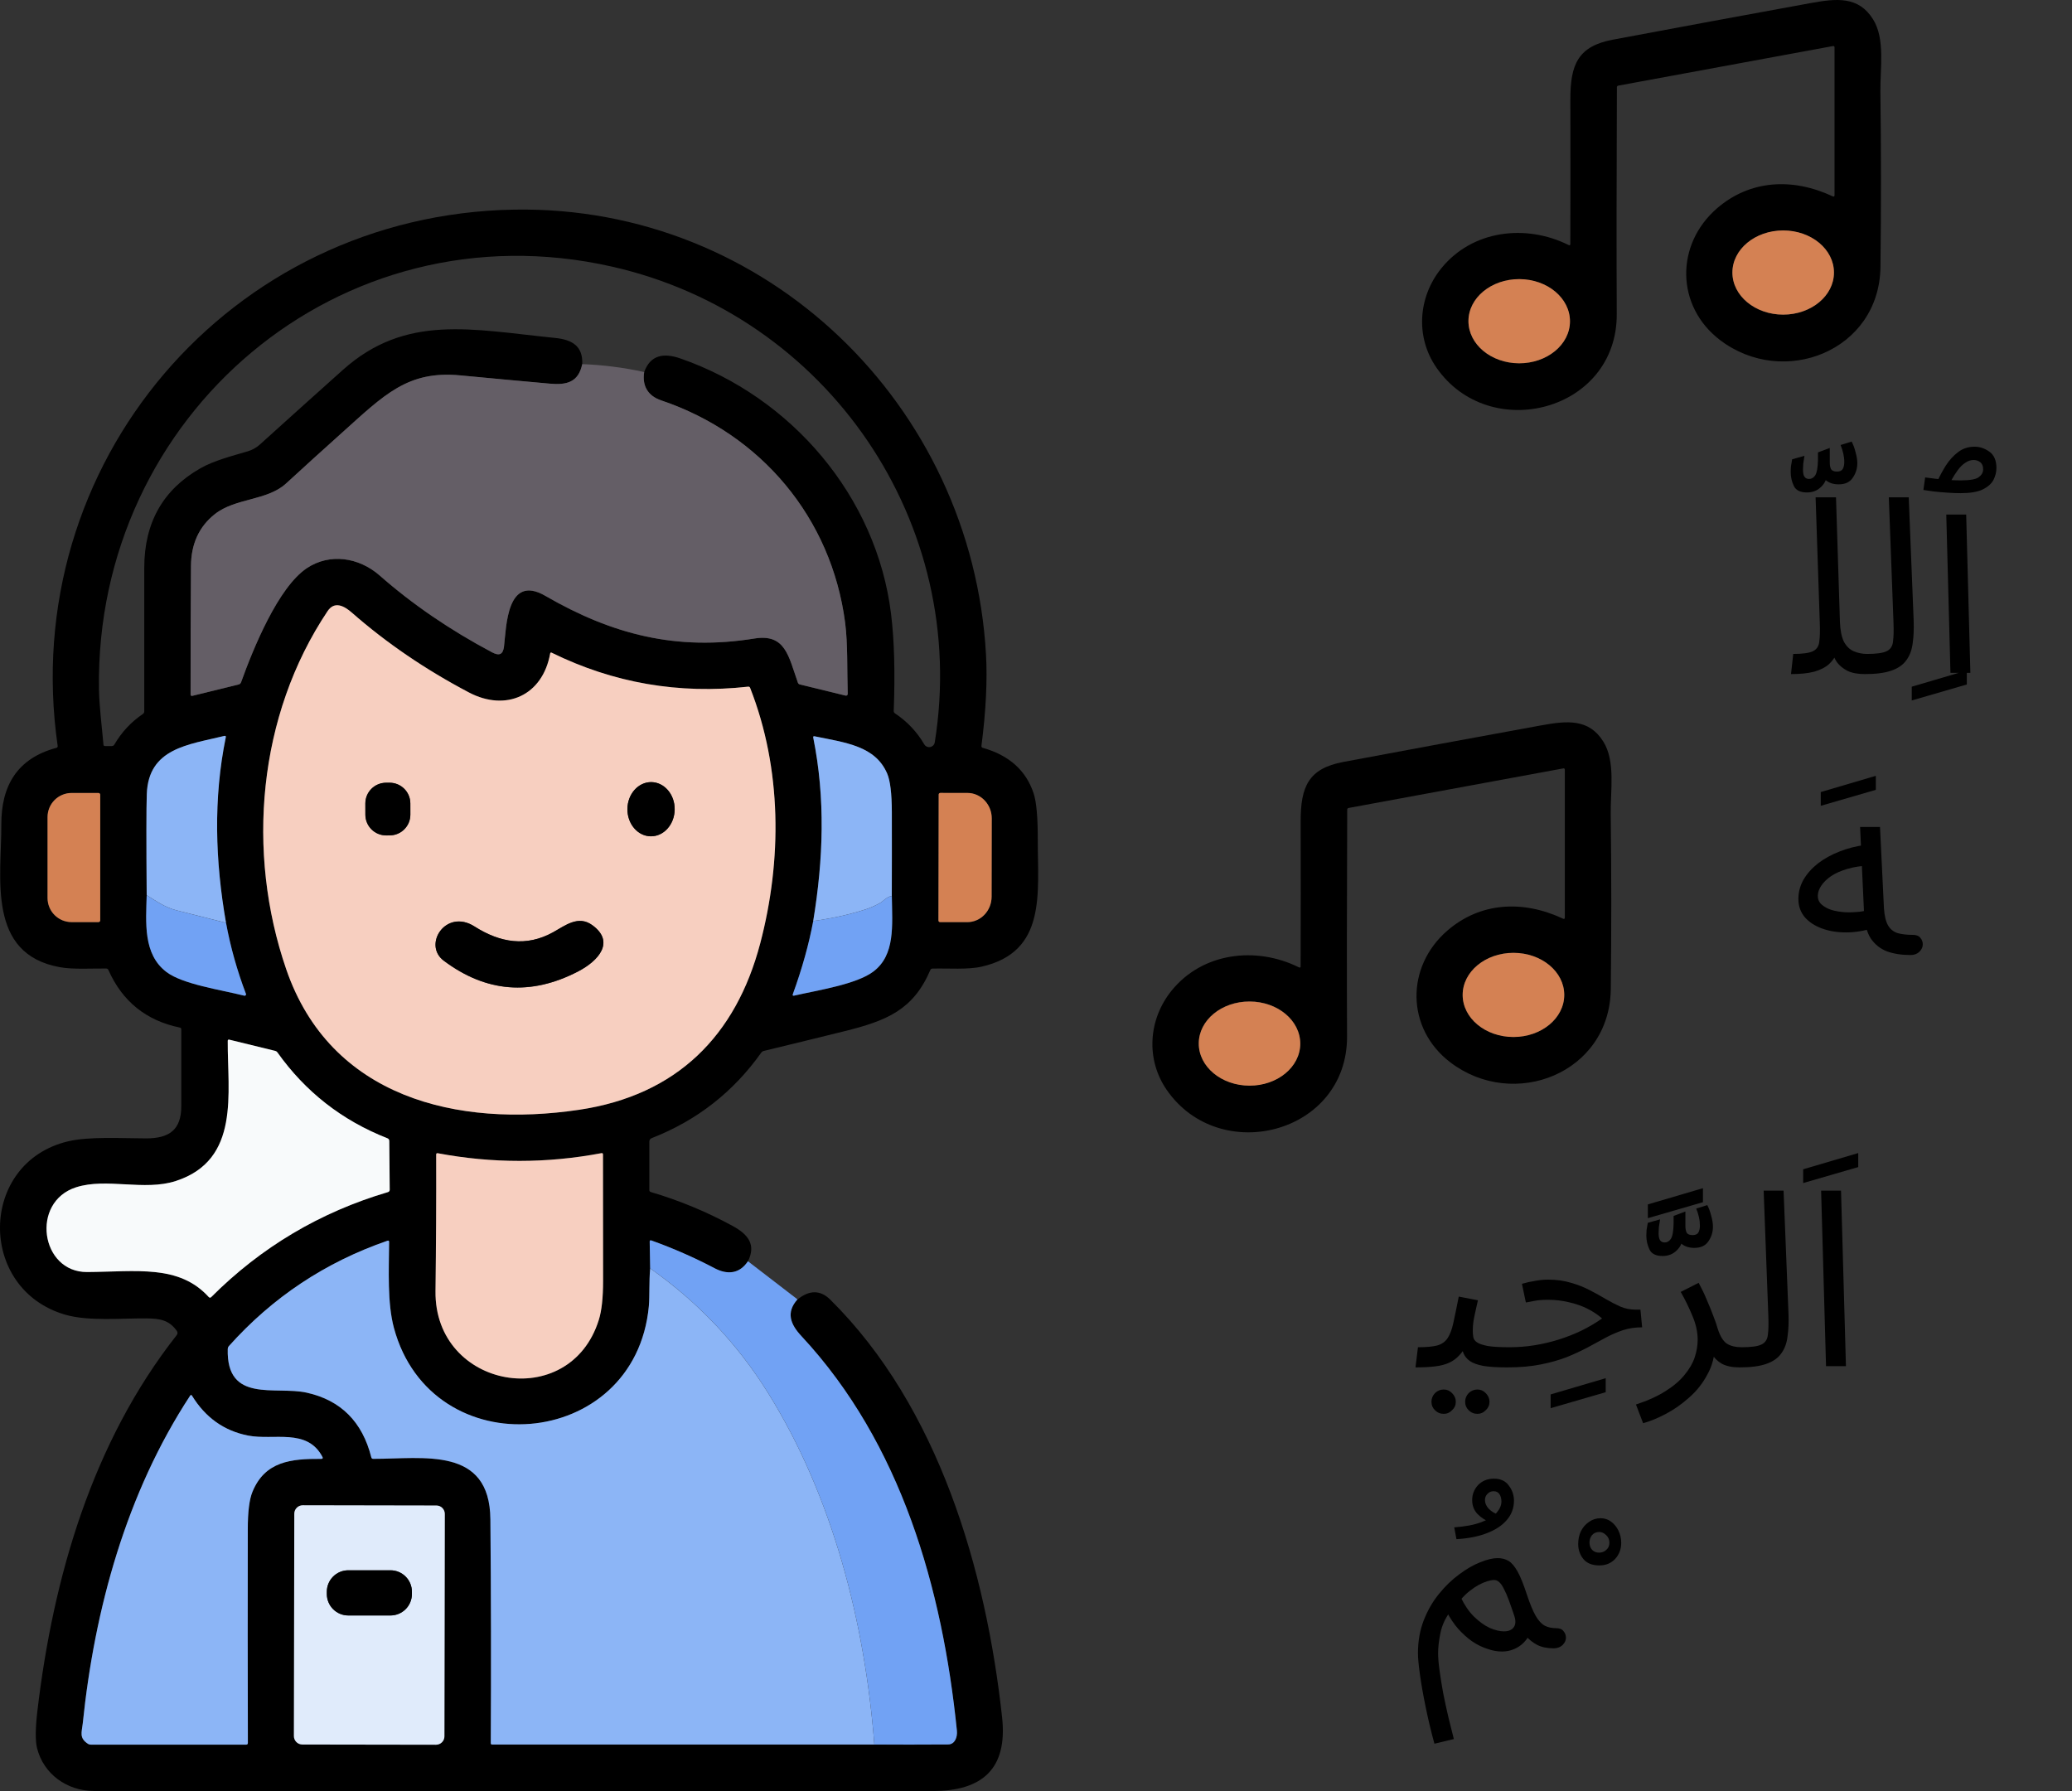 <svg width="59" height="51" viewBox="0 0 59 51" fill="none" xmlns="http://www.w3.org/2000/svg">
<rect x="0" y="0" width="59" height="51" fill="#333333" stroke="none"/>
<path d="M21.297 35.918C21.064 36.271 20.72 36.312 20.347 36.116C19.769 35.811 19.169 35.548 18.549 35.326C18.516 35.315 18.5 35.326 18.5 35.36L18.513 36.119C18.48 36.491 18.501 36.915 18.476 37.193C18.09 41.335 12.288 41.786 11.217 37.815C11.026 37.105 11.074 36.168 11.08 35.368C11.08 35.333 11.063 35.321 11.031 35.333C9.264 35.943 7.759 36.943 6.516 38.334C6.497 38.356 6.486 38.382 6.485 38.412C6.441 39.97 7.841 39.462 8.731 39.658C9.704 39.873 10.318 40.487 10.573 41.5C10.58 41.529 10.598 41.543 10.628 41.543C12.055 41.545 13.947 41.176 13.964 43.266C13.983 45.387 13.986 47.511 13.975 49.637C13.975 49.666 13.989 49.68 14.016 49.68H24.897C25.591 49.682 26.29 49.682 26.995 49.677C27.192 49.676 27.266 49.468 27.248 49.285C26.836 45.234 25.662 41.102 22.823 38.051C22.504 37.709 22.377 37.374 22.709 37.003C23.049 36.728 23.36 36.73 23.642 37.008C26.729 40.063 28.079 44.715 28.535 48.905C28.694 50.368 27.97 51 26.562 51C18.6 51 10.639 51 2.678 50.999C1.909 50.999 1.237 50.517 1.054 49.774C1.003 49.564 1.007 49.209 1.066 48.708C1.517 44.905 2.628 41.071 5.033 38.017C5.046 38.001 5.054 37.98 5.054 37.959C5.055 37.938 5.049 37.917 5.036 37.9C4.818 37.591 4.561 37.546 4.171 37.542C3.435 37.537 2.518 37.627 1.859 37.437C-0.652 36.711 -0.612 33.109 1.934 32.501C2.536 32.358 3.442 32.414 4.159 32.416C4.819 32.417 5.16 32.173 5.162 31.506C5.164 30.775 5.164 30.043 5.162 29.31C5.162 29.283 5.149 29.266 5.122 29.261C4.162 29.063 3.484 28.516 3.087 27.621C3.075 27.594 3.053 27.58 3.023 27.579C2.594 27.575 2.09 27.609 1.715 27.543C-0.388 27.171 0.044 24.984 0.038 23.477C0.034 22.383 0.484 21.596 1.604 21.296C1.633 21.289 1.646 21.27 1.642 21.24C0.489 13.21 6.546 6.107 14.642 5.969C21.839 5.846 27.674 11.54 28.076 18.633C28.118 19.372 28.075 20.24 27.947 21.236C27.943 21.266 27.956 21.286 27.985 21.295C28.733 21.506 29.216 21.938 29.432 22.59C29.513 22.834 29.552 23.276 29.551 23.916C29.547 25.434 29.81 27.104 27.951 27.526C27.553 27.616 27.011 27.57 26.553 27.581C26.523 27.581 26.502 27.595 26.491 27.622C26.005 28.755 25.261 29.064 24.026 29.369C23.267 29.557 22.507 29.743 21.748 29.926C21.72 29.933 21.695 29.95 21.677 29.974C20.881 31.096 19.84 31.908 18.555 32.41C18.536 32.417 18.519 32.43 18.508 32.446C18.497 32.463 18.49 32.483 18.49 32.503V33.888C18.49 33.917 18.504 33.935 18.532 33.944C19.348 34.184 20.127 34.508 20.87 34.914C21.298 35.149 21.536 35.44 21.297 35.918ZM16.579 10.371C16.471 10.882 16.145 10.971 15.652 10.926C14.803 10.85 13.952 10.771 13.101 10.69C11.607 10.548 10.939 11.245 9.736 12.325C9.203 12.803 8.673 13.284 8.145 13.769C7.609 14.262 6.704 14.178 6.118 14.64C5.669 14.995 5.442 15.488 5.438 16.12C5.429 17.345 5.425 18.566 5.427 19.781C5.427 19.786 5.428 19.792 5.431 19.797C5.433 19.802 5.437 19.806 5.441 19.81C5.446 19.813 5.451 19.816 5.456 19.817C5.462 19.818 5.467 19.818 5.473 19.817L6.797 19.491C6.812 19.488 6.826 19.48 6.838 19.47C6.849 19.459 6.858 19.445 6.864 19.431C7.207 18.477 7.917 16.725 8.741 16.177C9.386 15.749 10.214 15.865 10.812 16.39C11.746 17.211 12.812 17.939 14.01 18.576C14.211 18.682 14.323 18.647 14.351 18.41C14.418 17.851 14.43 16.332 15.527 16.968C17.433 18.071 19.268 18.54 21.48 18.183C22.363 18.041 22.451 18.678 22.719 19.439C22.729 19.467 22.748 19.484 22.777 19.491L24.078 19.809C24.085 19.811 24.093 19.811 24.1 19.809C24.108 19.808 24.115 19.804 24.121 19.8C24.127 19.795 24.131 19.789 24.134 19.782C24.138 19.775 24.139 19.767 24.139 19.76C24.118 19.085 24.144 18.341 24.065 17.731C23.677 14.751 21.672 12.362 18.829 11.403C18.447 11.274 18.281 10.987 18.343 10.596C18.516 10.106 18.899 10.043 19.367 10.205C22.538 11.302 24.964 14.142 25.373 17.484C25.465 18.231 25.49 19.151 25.449 20.245C25.448 20.274 25.46 20.296 25.483 20.312C25.832 20.545 26.11 20.839 26.318 21.195C26.335 21.224 26.36 21.247 26.39 21.26C26.42 21.274 26.454 21.278 26.487 21.272C26.52 21.266 26.549 21.25 26.573 21.227C26.596 21.203 26.611 21.173 26.617 21.14C27.619 14.908 23.567 8.976 17.417 7.59C9.674 5.844 2.704 11.827 2.818 19.619C2.825 20.111 2.901 20.679 2.946 21.206C2.949 21.232 2.963 21.244 2.989 21.244H3.181C3.215 21.244 3.24 21.23 3.257 21.201C3.462 20.849 3.732 20.559 4.068 20.331C4.094 20.312 4.108 20.287 4.108 20.255C4.107 18.891 4.107 17.527 4.108 16.165C4.109 14.884 4.641 13.941 5.706 13.335C6.092 13.115 6.601 12.986 7.053 12.852C7.183 12.814 7.299 12.749 7.4 12.658C8.185 11.948 8.972 11.241 9.76 10.536C11.556 8.927 13.442 9.385 15.806 9.623C16.29 9.671 16.603 9.854 16.579 10.371ZM15.667 18.604C15.451 19.814 14.402 20.271 13.352 19.718C12.111 19.064 10.999 18.306 10.017 17.444C9.798 17.252 9.525 17.108 9.328 17.402C7.339 20.374 7.004 24.27 8.15 27.6C9.408 31.259 13.027 32.118 16.488 31.602C19.277 31.187 20.955 29.492 21.647 26.864C22.27 24.494 22.265 21.893 21.36 19.588C21.349 19.561 21.33 19.549 21.301 19.553C19.333 19.773 17.468 19.451 15.704 18.584C15.701 18.582 15.697 18.581 15.693 18.582C15.688 18.582 15.684 18.583 15.681 18.584C15.677 18.586 15.674 18.589 15.671 18.592C15.669 18.596 15.667 18.6 15.667 18.604ZM4.177 25.492C4.158 26.267 4.068 27.172 4.742 27.68C5.207 28.03 6.284 28.184 6.956 28.353C6.963 28.355 6.971 28.355 6.978 28.353C6.985 28.35 6.991 28.346 6.996 28.341C7.001 28.335 7.004 28.329 7.006 28.322C7.007 28.315 7.006 28.307 7.003 28.3C6.751 27.637 6.562 26.963 6.436 26.279C6.126 24.52 6.072 22.737 6.429 20.998C6.436 20.962 6.422 20.948 6.386 20.957C5.368 21.207 4.225 21.302 4.18 22.615C4.166 23.015 4.165 23.974 4.177 25.492ZM23.156 26.227C23.033 26.888 22.84 27.582 22.576 28.31C22.563 28.346 22.575 28.36 22.613 28.352C23.279 28.199 24.391 28.031 24.873 27.663C25.494 27.189 25.407 26.361 25.394 25.513C25.397 24.715 25.397 23.919 25.395 23.126C25.394 22.595 25.349 22.228 25.261 22.025C24.922 21.243 24.091 21.15 23.195 20.967C23.163 20.961 23.151 20.973 23.157 21.004C23.506 22.737 23.447 24.467 23.156 26.227ZM2.855 26.209V22.634C2.855 22.627 2.854 22.62 2.851 22.614C2.848 22.608 2.845 22.602 2.84 22.598C2.835 22.593 2.83 22.589 2.823 22.586C2.817 22.584 2.811 22.582 2.804 22.582H2.039C1.858 22.582 1.683 22.655 1.555 22.784C1.426 22.913 1.354 23.087 1.354 23.27V25.573C1.354 25.755 1.426 25.93 1.555 26.058C1.683 26.187 1.858 26.26 2.039 26.26H2.804C2.817 26.26 2.83 26.254 2.84 26.245C2.849 26.235 2.855 26.222 2.855 26.209ZM26.728 22.627L26.721 26.212C26.721 26.218 26.722 26.224 26.724 26.23C26.726 26.236 26.73 26.241 26.734 26.246C26.738 26.25 26.744 26.254 26.749 26.256C26.755 26.258 26.761 26.26 26.767 26.26L27.541 26.261C27.632 26.261 27.722 26.242 27.806 26.206C27.89 26.17 27.967 26.116 28.032 26.049C28.096 25.982 28.147 25.902 28.182 25.814C28.217 25.726 28.235 25.632 28.236 25.537L28.239 23.308C28.239 23.213 28.222 23.119 28.187 23.031C28.152 22.943 28.102 22.863 28.037 22.795C27.973 22.728 27.897 22.674 27.813 22.637C27.729 22.601 27.639 22.582 27.548 22.582L26.774 22.581C26.768 22.581 26.762 22.582 26.757 22.584C26.751 22.587 26.746 22.59 26.741 22.594C26.737 22.599 26.734 22.604 26.731 22.61C26.729 22.615 26.728 22.621 26.728 22.627ZM2.168 33.808C0.861 34.226 1.155 36.231 2.48 36.222C3.881 36.213 5.098 35.999 5.947 36.937C5.951 36.942 5.956 36.945 5.961 36.948C5.966 36.95 5.972 36.952 5.978 36.952C5.984 36.952 5.99 36.951 5.996 36.949C6.001 36.946 6.006 36.943 6.01 36.939C7.434 35.514 9.114 34.517 11.048 33.946C11.062 33.941 11.075 33.932 11.084 33.92C11.092 33.908 11.097 33.894 11.097 33.88L11.084 32.492C11.084 32.453 11.066 32.427 11.03 32.412C9.741 31.908 8.697 31.092 7.896 29.964C7.882 29.944 7.862 29.931 7.838 29.925L6.529 29.606C6.499 29.599 6.484 29.61 6.484 29.64C6.475 31.116 6.851 33.03 5.007 33.63C4.105 33.923 3.035 33.531 2.168 33.808ZM12.4 36.764C12.364 39.555 16.228 40.239 17.053 37.579C17.133 37.321 17.173 36.953 17.173 36.475C17.172 35.279 17.171 34.079 17.17 32.876C17.17 32.844 17.154 32.831 17.123 32.837C15.571 33.13 14.019 33.131 12.466 32.839C12.435 32.833 12.42 32.846 12.42 32.877C12.423 34.178 12.417 35.473 12.4 36.764ZM2.506 49.658C2.529 49.672 2.555 49.681 2.583 49.681H7.009C7.042 49.681 7.058 49.664 7.058 49.631C7.053 47.6 7.052 45.569 7.055 43.538C7.056 43.046 7.1 42.694 7.188 42.481C7.545 41.611 8.287 41.538 9.145 41.543C9.189 41.543 9.201 41.524 9.181 41.486C8.745 40.658 7.797 41.023 7.062 40.879C6.381 40.745 5.85 40.367 5.468 39.745C5.449 39.717 5.431 39.717 5.413 39.745C3.599 42.514 2.691 45.815 2.355 49.081C2.329 49.33 2.247 49.49 2.506 49.658ZM12.666 43.111C12.666 43.08 12.66 43.049 12.648 43.02C12.636 42.99 12.619 42.964 12.597 42.942C12.574 42.92 12.548 42.902 12.519 42.89C12.49 42.878 12.459 42.871 12.427 42.871L8.62 42.865C8.557 42.865 8.496 42.89 8.451 42.935C8.406 42.979 8.381 43.04 8.38 43.104L8.369 49.437C8.369 49.469 8.375 49.5 8.387 49.529C8.399 49.558 8.417 49.584 8.439 49.607C8.461 49.629 8.488 49.647 8.517 49.659C8.546 49.671 8.577 49.677 8.608 49.677L12.415 49.684C12.479 49.684 12.54 49.659 12.585 49.614C12.63 49.569 12.655 49.508 12.655 49.445L12.666 43.111Z" fill="black"/>
<path d="M18.343 10.594C18.281 10.986 18.448 11.273 18.829 11.401C21.672 12.361 23.677 14.749 24.065 17.73C24.144 18.339 24.118 19.083 24.139 19.758C24.139 19.766 24.138 19.773 24.134 19.78C24.131 19.787 24.127 19.793 24.121 19.798C24.115 19.803 24.108 19.806 24.101 19.808C24.093 19.809 24.086 19.809 24.078 19.807L22.777 19.49C22.749 19.483 22.729 19.465 22.719 19.437C22.451 18.677 22.363 18.039 21.481 18.182C19.268 18.539 17.433 18.069 15.527 16.966C14.43 16.331 14.418 17.849 14.352 18.409C14.323 18.645 14.211 18.68 14.01 18.574C12.812 17.938 11.746 17.209 10.812 16.388C10.214 15.864 9.386 15.748 8.741 16.176C7.918 16.723 7.207 18.476 6.864 19.429C6.858 19.444 6.849 19.457 6.838 19.468C6.826 19.479 6.812 19.486 6.797 19.49L5.473 19.815C5.467 19.817 5.462 19.817 5.456 19.816C5.451 19.814 5.446 19.812 5.441 19.808C5.437 19.805 5.433 19.8 5.431 19.795C5.428 19.79 5.427 19.785 5.427 19.779C5.425 18.564 5.429 17.344 5.438 16.119C5.442 15.487 5.669 14.993 6.119 14.638C6.705 14.176 7.609 14.26 8.145 13.767C8.673 13.282 9.203 12.801 9.736 12.324C10.939 11.244 11.607 10.547 13.101 10.688C13.952 10.769 14.803 10.848 15.653 10.924C16.145 10.969 16.472 10.88 16.579 10.369C17.17 10.391 17.758 10.466 18.343 10.594Z" fill="#645E66"/>
<path d="M13.353 19.718C14.402 20.271 15.452 19.814 15.667 18.604C15.668 18.6 15.669 18.596 15.672 18.592C15.674 18.589 15.678 18.586 15.681 18.584C15.685 18.583 15.689 18.582 15.693 18.581C15.697 18.581 15.701 18.582 15.705 18.584C17.468 19.451 19.334 19.773 21.302 19.553C21.33 19.549 21.35 19.561 21.36 19.588C22.266 21.893 22.271 24.494 21.647 26.864C20.956 29.492 19.277 31.187 16.489 31.602C13.027 32.118 9.408 31.259 8.15 27.6C7.005 24.27 7.339 20.374 9.328 17.402C9.525 17.108 9.799 17.252 10.018 17.444C11 18.306 12.111 19.064 13.353 19.718ZM11.685 22.879C11.684 22.801 11.669 22.725 11.639 22.653C11.61 22.582 11.566 22.517 11.511 22.462C11.456 22.408 11.391 22.364 11.32 22.335C11.248 22.305 11.171 22.29 11.094 22.29L10.992 22.291C10.915 22.291 10.838 22.306 10.767 22.336C10.695 22.366 10.63 22.409 10.576 22.464C10.521 22.519 10.478 22.584 10.448 22.655C10.419 22.727 10.404 22.804 10.404 22.881L10.404 23.201C10.404 23.279 10.42 23.355 10.45 23.427C10.479 23.498 10.523 23.563 10.578 23.618C10.633 23.672 10.697 23.716 10.769 23.745C10.841 23.775 10.917 23.79 10.995 23.79L11.097 23.789C11.174 23.789 11.251 23.774 11.322 23.744C11.394 23.714 11.459 23.671 11.513 23.616C11.568 23.561 11.611 23.496 11.641 23.425C11.67 23.353 11.685 23.276 11.685 23.199L11.685 22.879ZM18.533 23.814C18.711 23.816 18.883 23.736 19.01 23.592C19.138 23.449 19.21 23.253 19.212 23.049C19.213 22.947 19.197 22.847 19.164 22.753C19.131 22.659 19.082 22.573 19.02 22.501C18.958 22.429 18.884 22.372 18.803 22.332C18.722 22.293 18.634 22.272 18.546 22.271C18.368 22.27 18.196 22.349 18.068 22.493C17.941 22.637 17.868 22.832 17.866 23.037C17.866 23.138 17.882 23.238 17.915 23.332C17.948 23.426 17.997 23.512 18.059 23.584C18.121 23.656 18.194 23.714 18.276 23.753C18.357 23.793 18.444 23.813 18.533 23.814ZM16.866 26.346C16.466 26.055 16.093 26.359 15.751 26.548C14.989 26.97 14.242 26.849 13.513 26.384C12.696 25.863 12.031 26.904 12.636 27.358C13.841 28.262 15.117 28.363 16.465 27.662C17.041 27.362 17.524 26.824 16.866 26.346Z" fill="#F7CFC0"/>
<path d="M6.436 26.278C5.962 26.16 5.491 26.041 5.025 25.922C4.695 25.836 4.461 25.666 4.177 25.491C4.165 23.973 4.166 23.014 4.18 22.614C4.225 21.3 5.368 21.206 6.386 20.956C6.422 20.947 6.436 20.961 6.429 20.997C6.072 22.736 6.127 24.518 6.436 26.278Z" fill="#8CB5F6"/>
<path d="M25.394 25.512C25.23 25.544 25.152 25.668 25.033 25.728C24.899 25.799 24.778 25.851 24.671 25.887C24.214 26.037 23.709 26.151 23.156 26.226C23.446 24.466 23.506 22.736 23.157 21.003C23.151 20.972 23.163 20.96 23.195 20.966C24.091 21.149 24.922 21.242 25.261 22.024C25.349 22.227 25.394 22.594 25.395 23.125C25.397 23.918 25.396 24.714 25.394 25.512Z" fill="#8CB5F6"/>
<path d="M11.094 22.288L10.992 22.288C10.666 22.289 10.403 22.553 10.403 22.878L10.404 23.199C10.405 23.524 10.669 23.788 10.994 23.787L11.096 23.787C11.422 23.786 11.685 23.522 11.685 23.196L11.684 22.876C11.684 22.551 11.419 22.287 11.094 22.288Z" fill="black"/>
<path d="M17.865 23.037C17.861 23.463 18.16 23.811 18.531 23.814C18.903 23.818 19.207 23.475 19.211 23.049C19.215 22.623 18.916 22.275 18.545 22.271C18.173 22.268 17.869 22.611 17.865 23.037Z" fill="black"/>
<path d="M2.854 26.206C2.854 26.22 2.849 26.233 2.839 26.242C2.83 26.252 2.817 26.257 2.803 26.257H2.039C1.857 26.257 1.683 26.185 1.554 26.056C1.426 25.927 1.354 25.752 1.354 25.57V23.267C1.354 23.085 1.426 22.91 1.554 22.781C1.683 22.652 1.857 22.58 2.039 22.58H2.803C2.81 22.58 2.817 22.581 2.823 22.584C2.829 22.587 2.835 22.59 2.839 22.595C2.844 22.6 2.848 22.605 2.85 22.612C2.853 22.618 2.854 22.624 2.854 22.631V26.206Z" fill="#D48153"/>
<path d="M26.729 22.625C26.729 22.619 26.73 22.613 26.732 22.607C26.735 22.601 26.738 22.596 26.742 22.592C26.747 22.587 26.752 22.584 26.758 22.582C26.763 22.579 26.769 22.578 26.775 22.578L27.549 22.579C27.64 22.579 27.73 22.598 27.814 22.635C27.898 22.672 27.974 22.725 28.038 22.793C28.102 22.86 28.153 22.94 28.188 23.028C28.223 23.116 28.24 23.21 28.24 23.306L28.236 25.534C28.236 25.629 28.218 25.723 28.183 25.811C28.148 25.899 28.097 25.979 28.032 26.047C27.968 26.114 27.891 26.167 27.807 26.203C27.723 26.239 27.633 26.258 27.542 26.258L26.768 26.257C26.762 26.257 26.756 26.256 26.75 26.253C26.744 26.251 26.739 26.247 26.735 26.243C26.731 26.239 26.727 26.233 26.725 26.228C26.723 26.222 26.722 26.216 26.722 26.209L26.729 22.625Z" fill="#D48153"/>
<path d="M4.177 25.492C4.461 25.667 4.695 25.837 5.025 25.922C5.491 26.042 5.961 26.161 6.436 26.279C6.562 26.963 6.751 27.637 7.003 28.3C7.006 28.307 7.007 28.314 7.005 28.321C7.004 28.328 7.001 28.335 6.996 28.341C6.991 28.346 6.985 28.35 6.978 28.352C6.97 28.354 6.963 28.355 6.956 28.353C6.284 28.184 5.207 28.03 4.742 27.68C4.068 27.172 4.157 26.266 4.177 25.492Z" fill="#71A2F4"/>
<path d="M25.395 25.512C25.407 26.36 25.494 27.188 24.873 27.662C24.392 28.03 23.279 28.198 22.613 28.351C22.576 28.359 22.563 28.345 22.576 28.309C22.84 27.581 23.034 26.887 23.157 26.226C23.71 26.15 24.215 26.037 24.672 25.887C24.779 25.851 24.9 25.799 25.034 25.728C25.153 25.667 25.231 25.543 25.395 25.512Z" fill="#71A2F4"/>
<path d="M16.865 26.343C17.523 26.821 17.04 27.359 16.464 27.659C15.116 28.36 13.84 28.259 12.635 27.354C12.03 26.901 12.695 25.86 13.512 26.381C14.241 26.846 14.988 26.967 15.75 26.545C16.092 26.356 16.465 26.052 16.865 26.343Z" fill="black"/>
<path d="M2.48 36.222C1.156 36.23 0.861 34.226 2.168 33.808C3.035 33.531 4.105 33.922 5.007 33.629C6.852 33.029 6.475 31.115 6.485 29.64C6.485 29.61 6.5 29.599 6.53 29.605L7.839 29.925C7.863 29.931 7.882 29.944 7.897 29.964C8.697 31.091 9.742 31.907 11.03 32.412C11.066 32.426 11.085 32.453 11.085 32.492L11.097 33.879C11.097 33.894 11.093 33.908 11.084 33.92C11.075 33.932 11.063 33.941 11.049 33.945C9.114 34.516 7.434 35.514 6.011 36.939C6.006 36.943 6.001 36.946 5.996 36.948C5.99 36.95 5.984 36.951 5.979 36.951C5.973 36.951 5.967 36.95 5.961 36.947C5.956 36.945 5.951 36.941 5.947 36.937C5.098 35.999 3.882 36.213 2.48 36.222Z" fill="#F8FAFB"/>
<path d="M44.512 21.881L38.403 23.007C38.376 23.012 38.362 23.028 38.362 23.055C38.351 25.725 38.349 27.876 38.357 29.509C38.372 32.281 34.732 33.221 33.222 31.035C32.623 30.168 32.697 29.029 33.36 28.21C34.236 27.125 35.759 26.936 36.985 27.545C37.019 27.561 37.035 27.551 37.035 27.514C37.039 26.137 37.04 24.764 37.036 23.396C37.034 22.402 37.256 21.883 38.25 21.697C40.13 21.345 42.011 20.997 43.892 20.654C44.631 20.519 45.245 20.464 45.654 21.116C46.005 21.676 45.856 22.518 45.865 23.173C45.886 24.838 45.886 26.503 45.867 28.167C45.837 30.562 43.107 31.628 41.299 30.252C40.035 29.29 40.021 27.529 41.215 26.498C42.147 25.693 43.357 25.621 44.505 26.159C44.541 26.176 44.558 26.165 44.558 26.125V21.919C44.558 21.888 44.543 21.875 44.512 21.881ZM44.542 28.33C44.542 28.172 44.505 28.017 44.432 27.871C44.36 27.726 44.253 27.594 44.119 27.483C43.985 27.371 43.825 27.283 43.65 27.223C43.474 27.163 43.286 27.132 43.096 27.132C42.713 27.132 42.345 27.258 42.074 27.483C41.803 27.707 41.65 28.012 41.65 28.33C41.65 28.648 41.803 28.952 42.074 29.177C42.345 29.402 42.713 29.528 43.096 29.528C43.286 29.528 43.474 29.497 43.65 29.437C43.825 29.377 43.985 29.288 44.119 29.177C44.253 29.066 44.36 28.934 44.432 28.788C44.505 28.643 44.542 28.487 44.542 28.33ZM37.025 29.72C37.025 29.562 36.988 29.406 36.916 29.261C36.844 29.115 36.738 28.983 36.604 28.871C36.471 28.759 36.312 28.67 36.136 28.609C35.961 28.549 35.773 28.517 35.584 28.516C35.2 28.515 34.832 28.64 34.56 28.864C34.288 29.087 34.135 29.392 34.134 29.709C34.133 29.867 34.17 30.023 34.242 30.168C34.315 30.314 34.421 30.446 34.554 30.558C34.688 30.67 34.847 30.759 35.022 30.819C35.198 30.88 35.385 30.912 35.575 30.913C35.959 30.914 36.327 30.789 36.598 30.565C36.87 30.341 37.024 30.037 37.025 29.72Z" fill="black"/>
<path d="M43.096 29.529C43.894 29.529 44.542 28.993 44.542 28.331C44.542 27.669 43.894 27.133 43.096 27.133C42.297 27.133 41.649 27.669 41.649 28.331C41.649 28.993 42.297 29.529 43.096 29.529Z" fill="#D48153"/>
<path d="M35.576 30.915C36.374 30.918 37.023 30.384 37.025 29.722C37.027 29.06 36.382 28.521 35.584 28.519C34.786 28.516 34.137 29.05 34.135 29.712C34.132 30.373 34.777 30.912 35.576 30.915Z" fill="#D48153"/>
<path d="M17.053 37.579C16.228 40.239 12.365 39.556 12.401 36.764C12.417 35.473 12.424 34.178 12.42 32.878C12.42 32.846 12.435 32.833 12.467 32.839C14.019 33.131 15.571 33.13 17.124 32.837C17.155 32.831 17.17 32.844 17.17 32.876C17.172 34.079 17.172 35.279 17.173 36.476C17.173 36.954 17.133 37.321 17.053 37.579Z" fill="#F7CFC0"/>
<path d="M52.191 1.312L46.083 2.438C46.055 2.443 46.041 2.459 46.041 2.487C46.03 5.156 46.029 7.308 46.037 8.941C46.052 11.713 42.412 12.652 40.901 10.466C40.302 9.6 40.377 8.461 41.04 7.642C41.916 6.557 43.438 6.367 44.665 6.977C44.698 6.993 44.715 6.983 44.715 6.946C44.719 5.568 44.719 4.196 44.716 2.828C44.714 1.833 44.936 1.314 45.93 1.129C47.81 0.776 49.691 0.428 51.572 0.085C52.311 -0.049 52.924 -0.105 53.334 0.548C53.685 1.107 53.536 1.949 53.544 2.605C53.566 4.27 53.566 5.934 53.546 7.599C53.517 9.994 50.787 11.059 48.979 9.684C47.715 8.721 47.701 6.961 48.894 5.93C49.827 5.125 51.036 5.053 52.184 5.59C52.22 5.607 52.238 5.596 52.238 5.557V1.351C52.238 1.319 52.222 1.307 52.191 1.312ZM52.222 7.761C52.222 7.604 52.185 7.448 52.112 7.303C52.039 7.158 51.933 7.025 51.799 6.914C51.664 6.803 51.505 6.715 51.329 6.654C51.154 6.594 50.966 6.563 50.776 6.563C50.392 6.563 50.025 6.69 49.753 6.914C49.482 7.139 49.33 7.444 49.33 7.761C49.33 8.079 49.482 8.384 49.753 8.609C50.025 8.833 50.392 8.96 50.776 8.96C50.966 8.96 51.154 8.929 51.329 8.868C51.505 8.808 51.664 8.72 51.799 8.609C51.933 8.497 52.039 8.365 52.112 8.22C52.185 8.075 52.222 7.919 52.222 7.761ZM44.704 9.151C44.705 8.994 44.668 8.838 44.596 8.692C44.524 8.547 44.418 8.414 44.284 8.302C44.15 8.191 43.991 8.102 43.816 8.041C43.641 7.98 43.453 7.949 43.263 7.948C42.88 7.947 42.512 8.072 42.24 8.295C41.968 8.519 41.815 8.823 41.814 9.141C41.813 9.298 41.85 9.454 41.922 9.6C41.994 9.746 42.1 9.878 42.234 9.99C42.368 10.101 42.527 10.19 42.702 10.251C42.877 10.312 43.065 10.344 43.255 10.344C43.638 10.345 44.006 10.221 44.278 9.997C44.55 9.773 44.703 9.469 44.704 9.151Z" fill="black"/>
<path d="M50.776 8.959C51.575 8.959 52.222 8.422 52.222 7.761C52.222 7.099 51.575 6.562 50.776 6.562C49.978 6.562 49.33 7.099 49.33 7.761C49.33 8.422 49.978 8.959 50.776 8.959Z" fill="#D48153"/>
<path d="M43.255 10.345C44.053 10.347 44.703 9.813 44.705 9.152C44.707 8.49 44.062 7.951 43.264 7.948C42.465 7.946 41.816 8.48 41.814 9.141C41.812 9.803 42.457 10.342 43.255 10.345Z" fill="#D48153"/>
<path d="M18.513 36.117C19.876 37.079 20.995 38.261 21.869 39.662C23.72 42.629 24.63 46.225 24.897 49.677H14.016C13.989 49.677 13.975 49.663 13.975 49.635C13.986 47.509 13.983 45.385 13.964 43.264C13.947 41.174 12.055 41.543 10.628 41.541C10.598 41.541 10.58 41.527 10.573 41.498C10.318 40.485 9.704 39.871 8.731 39.656C7.841 39.46 6.441 39.967 6.485 38.41C6.487 38.38 6.497 38.354 6.516 38.332C7.759 36.941 9.264 35.941 11.031 35.331C11.064 35.319 11.08 35.331 11.08 35.366C11.074 36.166 11.026 37.103 11.217 37.813C12.288 41.784 18.09 41.333 18.476 37.191C18.501 36.913 18.48 36.489 18.513 36.117Z" fill="#8CB5F6"/>
<path d="M21.297 35.914L22.708 37C22.377 37.371 22.503 37.706 22.823 38.048C25.662 41.099 26.836 45.23 27.248 49.282C27.266 49.464 27.192 49.673 26.995 49.674C26.29 49.678 25.591 49.679 24.897 49.676C24.63 46.224 23.72 42.628 21.869 39.661C20.995 38.26 19.876 37.078 18.513 36.116L18.5 35.357C18.499 35.323 18.516 35.311 18.548 35.322C19.169 35.545 19.769 35.808 20.347 36.112C20.72 36.309 21.064 36.268 21.297 35.914Z" fill="#71A2F4"/>
<path d="M2.506 49.657C2.247 49.489 2.329 49.328 2.356 49.08C2.692 45.814 3.599 42.513 5.413 39.744C5.432 39.715 5.45 39.715 5.468 39.744C5.85 40.366 6.382 40.744 7.063 40.878C7.797 41.022 8.746 40.657 9.181 41.485C9.201 41.523 9.189 41.542 9.146 41.542C8.287 41.537 7.546 41.61 7.189 42.48C7.101 42.693 7.056 43.045 7.056 43.536C7.052 45.568 7.053 47.599 7.058 49.63C7.058 49.663 7.042 49.679 7.009 49.679H2.583C2.556 49.679 2.529 49.672 2.506 49.657Z" fill="#8CB5F6"/>
<path d="M12.655 49.443C12.655 49.507 12.63 49.568 12.585 49.612C12.54 49.657 12.479 49.682 12.415 49.682L8.608 49.676C8.577 49.675 8.545 49.669 8.516 49.657C8.487 49.645 8.461 49.627 8.439 49.605C8.417 49.583 8.399 49.556 8.387 49.528C8.375 49.498 8.369 49.467 8.369 49.436L8.38 43.102C8.38 43.039 8.406 42.978 8.451 42.933C8.496 42.888 8.556 42.863 8.62 42.863L12.427 42.87C12.459 42.87 12.49 42.876 12.519 42.888C12.548 42.9 12.574 42.918 12.596 42.94C12.618 42.963 12.636 42.989 12.648 43.018C12.66 43.047 12.666 43.078 12.666 43.11L12.655 49.443ZM11.729 45.325C11.729 45.163 11.665 45.008 11.55 44.894C11.436 44.779 11.28 44.715 11.118 44.715H9.917C9.755 44.715 9.6 44.779 9.485 44.894C9.371 45.008 9.306 45.163 9.306 45.325V45.39C9.306 45.552 9.371 45.708 9.485 45.822C9.6 45.937 9.755 46.001 9.917 46.001H11.118C11.28 46.001 11.436 45.937 11.55 45.822C11.665 45.708 11.729 45.552 11.729 45.39V45.325Z" fill="#E0EBFB"/>
<path d="M11.119 44.715H9.917C9.58 44.715 9.307 44.988 9.307 45.325V45.39C9.307 45.728 9.58 46.001 9.917 46.001H11.119C11.456 46.001 11.729 45.728 11.729 45.39V45.325C11.729 44.988 11.456 44.715 11.119 44.715Z" fill="black"/>
<path d="M40.306 38.937L40.376 38.363C40.609 38.363 40.791 38.347 40.922 38.314C41.052 38.277 41.15 38.209 41.216 38.111C41.286 38.009 41.342 37.862 41.384 37.67C41.426 37.479 41.477 37.229 41.538 36.921L42.084 37.026C42.065 37.11 42.044 37.204 42.021 37.306C41.997 37.409 41.976 37.512 41.958 37.614C41.944 37.712 41.937 37.799 41.937 37.873C41.937 37.943 41.941 38.009 41.951 38.069C41.96 38.13 41.995 38.181 42.056 38.223C42.116 38.265 42.219 38.3 42.364 38.328C42.508 38.352 42.716 38.363 42.987 38.363C43.085 38.363 43.155 38.391 43.197 38.447C43.243 38.499 43.267 38.562 43.267 38.636C43.267 38.711 43.234 38.781 43.169 38.846C43.103 38.907 43.019 38.937 42.917 38.937C42.632 38.937 42.406 38.923 42.238 38.895C42.07 38.863 41.941 38.816 41.853 38.755C41.769 38.695 41.708 38.62 41.671 38.531C41.638 38.438 41.612 38.331 41.594 38.209L41.804 38.223C41.729 38.373 41.647 38.494 41.559 38.587C41.475 38.681 41.377 38.753 41.265 38.804C41.153 38.856 41.017 38.891 40.859 38.909C40.705 38.928 40.52 38.937 40.306 38.937ZM42.07 40.26C41.972 40.26 41.888 40.225 41.818 40.155C41.752 40.09 41.72 40.011 41.72 39.917C41.72 39.824 41.752 39.742 41.818 39.672C41.888 39.602 41.972 39.567 42.07 39.567C42.163 39.567 42.242 39.602 42.308 39.672C42.378 39.742 42.413 39.824 42.413 39.917C42.413 40.011 42.378 40.09 42.308 40.155C42.242 40.225 42.163 40.26 42.07 40.26ZM41.111 40.26C41.013 40.26 40.929 40.225 40.859 40.155C40.793 40.09 40.761 40.011 40.761 39.917C40.761 39.824 40.793 39.742 40.859 39.672C40.929 39.602 41.013 39.567 41.111 39.567C41.204 39.567 41.283 39.602 41.349 39.672C41.419 39.742 41.454 39.824 41.454 39.917C41.454 40.011 41.419 40.09 41.349 40.155C41.283 40.225 41.204 40.26 41.111 40.26ZM44.154 40.099V39.707L45.722 39.245V39.644L44.154 40.099ZM42.917 38.937L42.98 38.363C43.223 38.363 43.461 38.345 43.694 38.307C43.927 38.27 44.156 38.216 44.38 38.146C44.604 38.076 44.819 37.992 45.024 37.894C45.234 37.792 45.432 37.675 45.619 37.544C45.498 37.437 45.358 37.344 45.199 37.264C45.04 37.185 44.865 37.124 44.674 37.082C44.487 37.036 44.289 37.012 44.079 37.012C44.004 37.012 43.934 37.015 43.869 37.019C43.804 37.024 43.738 37.033 43.673 37.047C43.608 37.057 43.533 37.071 43.449 37.089L43.337 36.557C43.463 36.52 43.589 36.492 43.715 36.473C43.841 36.45 43.962 36.438 44.079 36.438C44.322 36.438 44.541 36.469 44.737 36.529C44.933 36.585 45.11 36.655 45.269 36.739C45.432 36.823 45.584 36.907 45.724 36.991C45.869 37.075 46.009 37.148 46.144 37.208C46.279 37.264 46.419 37.292 46.564 37.292H46.711L46.76 37.796C46.559 37.796 46.375 37.824 46.207 37.88C46.039 37.936 45.873 38.009 45.71 38.097C45.551 38.181 45.383 38.272 45.206 38.37C45.029 38.464 44.833 38.555 44.618 38.643C44.403 38.727 44.156 38.797 43.876 38.853C43.601 38.909 43.281 38.937 42.917 38.937ZM47.341 35.765C47.155 35.765 47.031 35.705 46.97 35.583C46.91 35.457 46.879 35.324 46.879 35.184C46.879 35.133 46.882 35.079 46.886 35.023C46.896 34.963 46.907 34.895 46.921 34.82L47.271 34.722C47.257 34.802 47.246 34.876 47.236 34.946C47.232 35.012 47.229 35.07 47.229 35.121C47.229 35.21 47.243 35.275 47.271 35.317C47.299 35.359 47.344 35.38 47.404 35.38C47.474 35.38 47.533 35.345 47.579 35.275C47.626 35.201 47.652 35.054 47.656 34.834V34.624L47.992 34.498V34.925C47.992 34.991 48.004 35.049 48.027 35.1C48.055 35.147 48.111 35.17 48.195 35.17C48.279 35.17 48.335 35.145 48.363 35.093C48.391 35.042 48.405 34.977 48.405 34.897C48.405 34.818 48.396 34.739 48.377 34.659C48.359 34.575 48.333 34.494 48.3 34.414L48.615 34.316C48.662 34.405 48.699 34.508 48.727 34.624C48.76 34.736 48.776 34.839 48.776 34.932C48.776 35.086 48.732 35.226 48.643 35.352C48.559 35.474 48.426 35.534 48.244 35.534C48.1 35.534 47.981 35.497 47.887 35.422C47.799 35.343 47.754 35.25 47.754 35.142L47.915 35.205C47.915 35.364 47.859 35.497 47.747 35.604C47.64 35.712 47.505 35.765 47.341 35.765ZM46.923 34.688V34.296L48.491 33.834V34.233L46.923 34.688ZM46.787 40.526L46.584 39.994C46.925 39.882 47.207 39.754 47.431 39.609C47.66 39.465 47.839 39.311 47.97 39.147C48.105 38.984 48.201 38.818 48.257 38.65C48.313 38.478 48.341 38.312 48.341 38.153C48.341 37.925 48.289 37.694 48.187 37.46C48.089 37.222 47.979 36.998 47.858 36.788L48.369 36.529C48.458 36.693 48.535 36.854 48.6 37.012C48.67 37.171 48.73 37.32 48.782 37.46C48.838 37.6 48.882 37.729 48.915 37.845C48.98 38.046 49.064 38.184 49.167 38.258C49.274 38.328 49.419 38.363 49.601 38.363C49.699 38.363 49.769 38.391 49.811 38.447C49.858 38.499 49.881 38.562 49.881 38.636C49.881 38.711 49.848 38.781 49.783 38.846C49.718 38.907 49.633 38.937 49.531 38.937C49.325 38.937 49.157 38.902 49.027 38.832C48.901 38.758 48.805 38.662 48.74 38.545C48.675 38.424 48.63 38.298 48.607 38.167L48.831 38.293C48.831 38.601 48.761 38.881 48.621 39.133C48.486 39.39 48.31 39.612 48.096 39.798C47.881 39.99 47.657 40.146 47.424 40.267C47.191 40.389 46.978 40.475 46.787 40.526ZM49.534 38.937L49.597 38.363C49.863 38.363 50.05 38.338 50.157 38.286C50.264 38.235 50.325 38.144 50.339 38.013C50.358 37.883 50.362 37.701 50.353 37.467L50.22 33.904H50.787L50.927 37.404C50.937 37.652 50.927 37.871 50.899 38.062C50.876 38.254 50.815 38.415 50.717 38.545C50.624 38.676 50.481 38.774 50.29 38.839C50.103 38.905 49.852 38.937 49.534 38.937ZM51.345 33.688V33.296L52.913 32.834V33.233L51.345 33.688ZM51.996 38.902L51.856 33.904H52.423L52.563 38.902H51.996ZM41.472 43.828L41.409 43.492C41.726 43.469 41.983 43.42 42.179 43.345C42.38 43.271 42.524 43.182 42.613 43.079C42.706 42.972 42.753 42.865 42.753 42.757C42.753 42.673 42.734 42.603 42.697 42.547C42.66 42.491 42.604 42.463 42.529 42.463C42.459 42.463 42.401 42.489 42.354 42.54C42.307 42.587 42.284 42.645 42.284 42.715C42.284 42.804 42.321 42.888 42.396 42.967C42.471 43.042 42.564 43.098 42.676 43.135L42.459 43.359C42.31 43.303 42.181 43.222 42.074 43.114C41.971 43.007 41.92 42.874 41.92 42.715C41.92 42.552 41.976 42.41 42.088 42.288C42.205 42.167 42.356 42.106 42.543 42.106C42.73 42.106 42.87 42.172 42.963 42.302C43.061 42.428 43.11 42.573 43.11 42.736C43.11 42.942 43.042 43.124 42.907 43.282C42.772 43.441 42.58 43.567 42.333 43.66C42.09 43.754 41.803 43.81 41.472 43.828ZM40.845 49.653C40.747 49.294 40.663 48.942 40.593 48.596C40.523 48.256 40.469 47.95 40.432 47.679C40.394 47.409 40.376 47.208 40.376 47.077C40.376 46.732 40.432 46.417 40.544 46.132C40.656 45.848 40.8 45.598 40.978 45.383C41.155 45.164 41.346 44.98 41.552 44.83C41.757 44.676 41.955 44.562 42.147 44.487C42.343 44.408 42.508 44.368 42.644 44.368C42.76 44.368 42.863 44.394 42.952 44.445C43.04 44.497 43.127 44.597 43.211 44.746C43.295 44.896 43.383 45.115 43.477 45.404C43.565 45.67 43.649 45.873 43.729 46.013C43.808 46.149 43.894 46.242 43.988 46.293C44.081 46.34 44.188 46.363 44.31 46.363C44.408 46.363 44.478 46.391 44.52 46.447C44.566 46.499 44.59 46.562 44.59 46.636C44.59 46.711 44.557 46.781 44.492 46.846C44.426 46.907 44.342 46.937 44.24 46.937C44.058 46.937 43.901 46.905 43.771 46.839C43.645 46.774 43.535 46.685 43.442 46.573L43.603 46.44C43.547 46.576 43.474 46.688 43.386 46.776C43.302 46.86 43.206 46.923 43.099 46.965C42.996 47.007 42.886 47.028 42.77 47.028C42.634 47.028 42.494 47.003 42.35 46.951C42.205 46.905 42.063 46.835 41.923 46.741C41.783 46.643 41.65 46.524 41.524 46.384C41.402 46.244 41.295 46.086 41.202 45.908L41.272 45.922C41.141 46.104 41.055 46.303 41.013 46.517C40.971 46.727 40.95 46.914 40.95 47.077C40.95 47.208 40.964 47.374 40.992 47.574C41.02 47.78 41.055 47.997 41.097 48.225C41.143 48.454 41.192 48.68 41.244 48.904C41.3 49.133 41.351 49.338 41.398 49.52L40.845 49.653ZM42.826 46.454C42.91 46.454 42.977 46.438 43.029 46.405C43.085 46.373 43.122 46.324 43.141 46.258C43.159 46.193 43.152 46.111 43.12 46.013C43.064 45.845 43.012 45.698 42.966 45.572C42.919 45.442 42.872 45.334 42.826 45.25C42.784 45.162 42.739 45.096 42.693 45.054C42.646 45.012 42.597 44.991 42.546 44.991C42.494 44.991 42.429 45.003 42.35 45.026C42.275 45.05 42.193 45.085 42.105 45.131C42.021 45.178 41.934 45.236 41.846 45.306C41.757 45.376 41.673 45.458 41.594 45.551L41.601 45.495C41.703 45.71 41.827 45.89 41.972 46.034C42.121 46.179 42.27 46.286 42.42 46.356C42.574 46.422 42.709 46.454 42.826 46.454ZM45.541 44.576C45.34 44.576 45.188 44.516 45.086 44.394C44.988 44.273 44.939 44.131 44.939 43.967C44.939 43.832 44.964 43.711 45.016 43.603C45.072 43.491 45.149 43.403 45.247 43.337C45.345 43.267 45.454 43.232 45.576 43.232C45.688 43.232 45.788 43.265 45.877 43.33C45.965 43.396 46.035 43.482 46.087 43.589C46.138 43.697 46.164 43.811 46.164 43.932C46.164 44.114 46.105 44.268 45.989 44.394C45.872 44.516 45.723 44.576 45.541 44.576ZM45.534 44.212C45.613 44.212 45.681 44.187 45.737 44.135C45.797 44.084 45.828 44.016 45.828 43.932C45.828 43.844 45.797 43.771 45.737 43.715C45.676 43.655 45.611 43.624 45.541 43.624C45.452 43.624 45.382 43.655 45.331 43.715C45.284 43.776 45.261 43.846 45.261 43.925C45.261 44.009 45.286 44.079 45.338 44.135C45.389 44.187 45.454 44.212 45.534 44.212Z" fill="black"/>
<path d="M51.452 14.023C51.265 14.023 51.141 13.963 51.081 13.841C51.02 13.715 50.99 13.582 50.99 13.442C50.99 13.391 50.992 13.337 50.997 13.281C51.006 13.22 51.018 13.153 51.032 13.078L51.382 12.98C51.368 13.059 51.356 13.134 51.347 13.204C51.342 13.27 51.34 13.328 51.34 13.379C51.34 13.468 51.354 13.533 51.382 13.575C51.41 13.617 51.454 13.638 51.515 13.638C51.585 13.638 51.643 13.603 51.69 13.533C51.736 13.459 51.762 13.312 51.767 13.092V12.882L52.103 12.756V13.183C52.103 13.248 52.114 13.307 52.138 13.358C52.166 13.405 52.222 13.428 52.306 13.428C52.39 13.428 52.446 13.402 52.474 13.351C52.502 13.3 52.516 13.235 52.516 13.155C52.516 13.076 52.506 12.996 52.488 12.917C52.469 12.833 52.443 12.752 52.411 12.672L52.726 12.574C52.772 12.663 52.81 12.765 52.838 12.882C52.87 12.994 52.887 13.097 52.887 13.19C52.887 13.344 52.842 13.484 52.754 13.61C52.67 13.732 52.537 13.792 52.355 13.792C52.21 13.792 52.091 13.755 51.998 13.68C51.909 13.601 51.865 13.508 51.865 13.4L52.026 13.463C52.026 13.622 51.97 13.755 51.858 13.862C51.75 13.97 51.615 14.023 51.452 14.023ZM50.999 19.195L51.062 18.621C51.328 18.621 51.515 18.596 51.622 18.544C51.729 18.493 51.79 18.402 51.804 18.271C51.823 18.14 51.827 17.959 51.818 17.725L51.699 14.162H52.28L52.392 17.711C52.401 17.949 52.439 18.136 52.504 18.271C52.574 18.402 52.667 18.493 52.784 18.544C52.901 18.596 53.029 18.621 53.169 18.621C53.267 18.621 53.337 18.649 53.379 18.705C53.426 18.756 53.449 18.82 53.449 18.894C53.449 18.969 53.416 19.039 53.351 19.104C53.286 19.165 53.202 19.195 53.099 19.195C52.903 19.195 52.74 19.165 52.609 19.104C52.483 19.039 52.383 18.957 52.308 18.859C52.238 18.756 52.191 18.649 52.168 18.537L52.315 18.551C52.268 18.691 52.191 18.81 52.084 18.908C51.981 19.002 51.841 19.074 51.664 19.125C51.487 19.172 51.265 19.195 50.999 19.195ZM53.098 19.195L53.161 18.621C53.427 18.621 53.613 18.596 53.721 18.544C53.828 18.493 53.889 18.402 53.903 18.271C53.921 18.14 53.926 17.959 53.917 17.725L53.784 14.162H54.351L54.491 17.662C54.5 17.91 54.491 18.129 54.463 18.32C54.439 18.512 54.379 18.672 54.281 18.803C54.187 18.934 54.045 19.032 53.854 19.097C53.667 19.163 53.415 19.195 53.098 19.195ZM55.539 19.16L55.42 14.652H55.987L56.106 19.16H55.539ZM55.826 14.043C55.723 14.043 55.6 14.039 55.455 14.029C55.315 14.02 55.182 14.008 55.056 13.994C54.93 13.976 54.834 13.961 54.769 13.952L54.818 13.595C54.888 13.604 54.979 13.616 55.091 13.63C55.208 13.644 55.331 13.656 55.462 13.665C55.597 13.675 55.719 13.679 55.826 13.679C56.092 13.679 56.265 13.649 56.344 13.588C56.428 13.527 56.47 13.453 56.47 13.364C56.47 13.271 56.442 13.203 56.386 13.161C56.33 13.119 56.267 13.098 56.197 13.098C56.118 13.098 56.041 13.124 55.966 13.175C55.891 13.222 55.819 13.292 55.749 13.385C55.684 13.474 55.616 13.581 55.546 13.707L55.168 13.7C55.233 13.556 55.313 13.409 55.406 13.259C55.504 13.105 55.621 12.977 55.756 12.874C55.891 12.771 56.048 12.72 56.225 12.72C56.374 12.72 56.514 12.767 56.645 12.86C56.78 12.954 56.848 13.11 56.848 13.329C56.848 13.441 56.82 13.553 56.764 13.665C56.708 13.773 56.605 13.864 56.456 13.938C56.311 14.008 56.101 14.043 55.826 14.043ZM51.846 22.946V22.554L53.414 22.092V22.491L51.846 22.946ZM54.401 27.195C54.149 27.195 53.925 27.16 53.729 27.09C53.538 27.015 53.384 26.892 53.267 26.719C53.155 26.542 53.092 26.297 53.078 25.984L52.966 23.548H53.533L53.645 25.858C53.659 26.078 53.699 26.243 53.764 26.355C53.829 26.462 53.92 26.535 54.037 26.572C54.158 26.605 54.303 26.621 54.471 26.621C54.569 26.621 54.639 26.649 54.681 26.705C54.728 26.756 54.751 26.82 54.751 26.894C54.751 26.969 54.718 27.039 54.653 27.104C54.588 27.165 54.504 27.195 54.401 27.195ZM53.344 26.425C53.078 26.509 52.819 26.551 52.567 26.551C52.315 26.551 52.086 26.514 51.881 26.439C51.676 26.364 51.512 26.257 51.391 26.117C51.27 25.973 51.209 25.8 51.209 25.599C51.209 25.403 51.258 25.219 51.356 25.046C51.459 24.873 51.596 24.72 51.769 24.584C51.946 24.449 52.149 24.337 52.378 24.248C52.611 24.155 52.859 24.092 53.12 24.059L53.218 24.647C52.985 24.657 52.777 24.689 52.595 24.745C52.418 24.797 52.266 24.864 52.14 24.948C52.019 25.032 51.925 25.123 51.86 25.221C51.795 25.319 51.762 25.415 51.762 25.508C51.762 25.611 51.799 25.695 51.874 25.76C51.949 25.826 52.044 25.877 52.161 25.914C52.278 25.947 52.406 25.968 52.546 25.977C52.686 25.982 52.821 25.977 52.952 25.963C53.083 25.945 53.195 25.919 53.288 25.886L53.344 26.425ZM54.437 19.946V19.554L56.005 19.092V19.491L54.437 19.946Z" fill="black"/>
</svg>
